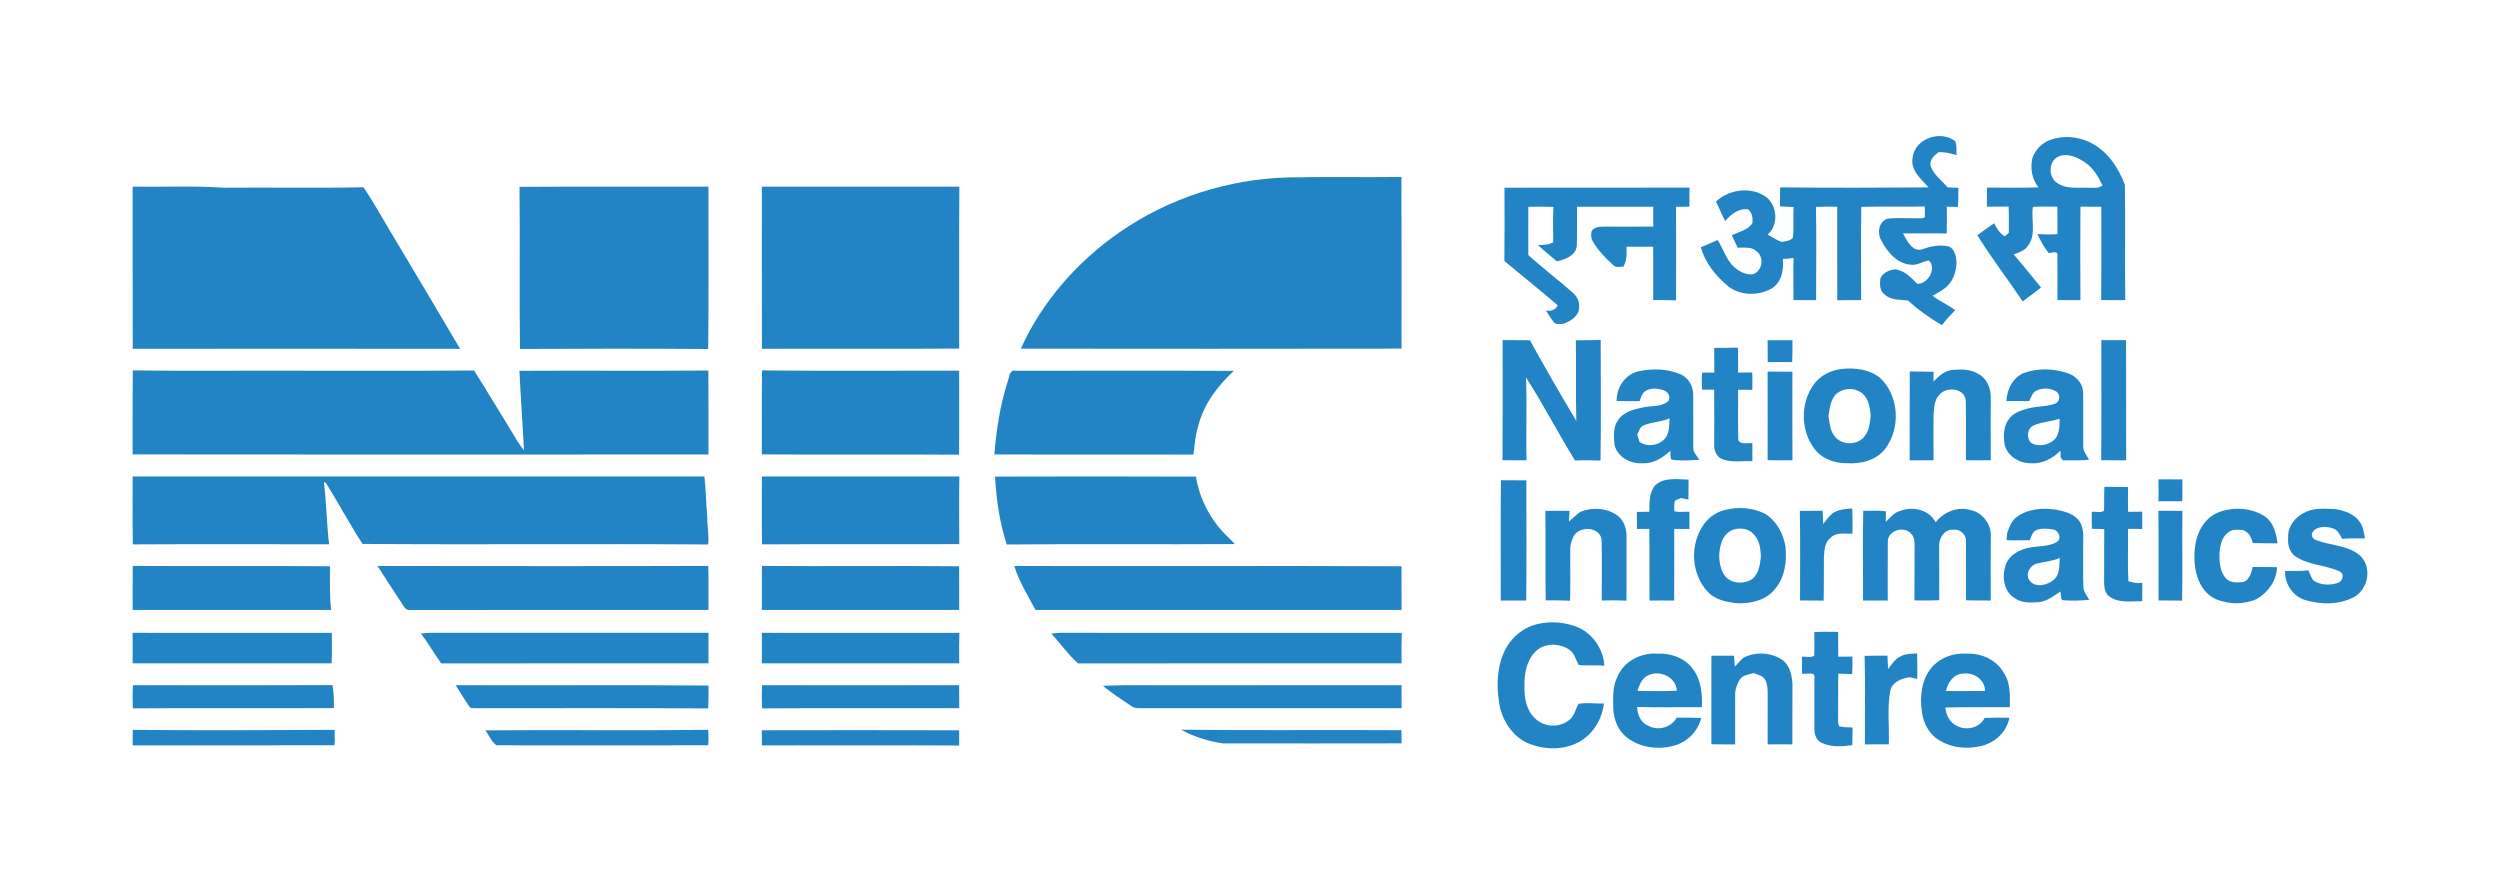 <svg width="294" height="104" viewBox="0 0 294 104" fill="none" xmlns="http://www.w3.org/2000/svg">
<rect width="294" height="104" fill="white"/>
<path d="M224.924 18.526C225.187 16.265 228.257 15.249 229.947 16.622C230.145 17.135 230.048 17.703 230.095 18.238C229.402 18.03 228.696 17.871 227.97 17.891C227.458 18.283 226.891 18.792 227.041 19.514C227.391 20.568 228.355 21.227 229.05 22.041C229.465 22.059 229.884 22.07 230.306 22.084C230.295 22.835 230.315 23.586 230.248 24.335C229.81 24.317 229.378 24.311 228.947 24.311C228.954 25.36 228.965 26.412 228.934 27.461C227.218 27.416 225.501 27.445 223.785 27.452C224.279 28.3 224.898 29.73 226.131 29.291C227.106 28.943 228.167 28.737 229.194 28.988C229.931 29.313 230.035 30.206 230.091 30.914C230.028 31.827 229.795 32.784 229.156 33.47C228.647 34.062 227.936 34.403 227.27 34.778C228.082 35.453 229.097 35.816 229.918 36.479C229.371 37.042 228.846 37.625 228.366 38.244C226.963 37.399 225.588 36.47 224.395 35.34C223.451 35.217 222.33 35.34 221.599 34.594C221.025 34.168 221.063 33.392 221.131 32.757C221.427 32.06 222.142 31.762 222.85 31.674C223.978 31.789 224.72 32.652 225.478 33.374C226.671 33.448 227.817 31.576 226.842 30.636C226.142 30.708 225.539 31.206 224.817 31.138C223.131 31.062 221.909 29.62 221.211 28.214C220.736 27.358 220.947 26.116 221.924 25.721C223.025 25.578 224.146 25.685 225.256 25.667C225.617 25.631 226.041 25.773 226.364 25.544C226.386 25.122 226.364 24.701 226.348 24.281C223.864 24.349 221.375 24.257 218.891 24.324C218.823 27.977 218.87 31.636 218.868 35.291C217.931 35.295 216.996 35.291 216.061 35.302C216.056 31.638 216.061 27.974 216.059 24.311C215.224 24.297 214.39 24.297 213.558 24.333C213.628 27.986 213.576 31.643 213.574 35.298C212.686 35.298 211.796 35.298 210.91 35.289C210.904 33.636 210.881 31.984 210.919 30.333C210.502 30.407 210.078 30.448 209.659 30.445C209.789 31.724 209.534 33.208 208.343 33.928C206.746 34.836 204.522 34.793 203.103 33.553C201.717 32.372 200.495 30.854 200.02 29.078C200.67 28.782 201.347 28.544 201.984 28.217C202.663 29.255 202.995 30.524 203.917 31.396C204.531 31.912 205.327 32.372 206.159 32.246C207.226 31.896 207.509 30.309 206.639 29.605C206.038 28.986 205.132 29.131 204.358 29.131C204.109 28.654 203.89 28.161 203.665 27.674C204.506 27.235 205.545 27.089 206.094 26.226C206.132 25.625 206.067 25.001 205.556 24.609C204.441 24.479 203.556 25.207 202.881 25.997C202.47 25.255 202.19 24.452 201.798 23.703C203.296 22.293 205.789 21.918 207.545 23.064C209.009 24.026 209.235 26.432 207.879 27.575C208.419 27.876 208.926 28.275 209.534 28.439C209.984 28.371 210.527 28.333 210.847 27.965C210.98 26.766 210.839 25.551 210.935 24.346C210.395 24.324 209.859 24.308 209.323 24.264C209.329 23.521 209.329 22.777 209.35 22.035C215.166 22.095 220.987 22.084 226.801 22.039C225.927 21.046 224.622 20.021 224.924 18.526Z" fill="#2384C5"/>
<path d="M240.73 16.611C242.463 15.819 244.553 16.012 246.186 16.96C247.986 17.981 249.17 19.835 249.885 21.725C249.957 26.243 249.867 30.768 249.93 35.289C248.986 35.302 248.044 35.302 247.103 35.284C247.139 31.627 247.114 27.968 247.114 24.311C246.295 24.302 245.477 24.306 244.663 24.306C244.634 27.968 244.638 31.629 244.661 35.291C243.757 35.3 242.856 35.3 241.957 35.284C241.952 33.538 241.975 31.788 241.948 30.04C242.019 29.423 241.264 29.755 240.932 29.762C240.385 29.08 239.968 28.308 239.595 27.524C240.383 27.571 241.172 27.587 241.961 27.539C241.963 26.461 241.961 25.385 241.948 24.308C240.986 24.322 240.022 24.25 239.066 24.331C238.835 25.849 239.504 27.604 238.477 28.921C238.1 29.483 237.416 29.694 236.815 29.916C237.9 31.203 238.974 32.502 240.028 33.816C239.309 34.363 238.582 34.899 237.867 35.45C236.124 32.833 234.187 30.347 232.539 27.665C233.18 27.174 233.851 26.719 234.515 26.252C234.795 26.862 235.171 27.439 235.761 27.795C235.918 27.656 236.077 27.517 236.241 27.378C236.232 26.346 236.257 25.317 236.214 24.286C235.36 24.308 234.51 24.311 233.66 24.308C233.662 23.557 233.665 22.808 233.665 22.059C235.687 22.061 237.712 22.104 239.735 22.037C238.961 21.088 238.752 19.824 238.995 18.644C239.266 17.768 239.923 17.037 240.73 16.611ZM241.948 18.469C240.876 19.088 240.905 20.804 241.887 21.492C242.916 22.245 244.242 22.048 245.437 22.075C246.047 22.055 246.726 22.221 247.251 21.813C246.766 20.77 246.159 19.723 245.172 19.081C244.253 18.463 243.026 17.904 241.948 18.469Z" fill="#2384C5"/>
<path d="M131.708 27.284C137.491 23.28 144.462 21.051 151.487 20.865C155.925 20.768 160.369 20.871 164.808 20.809C164.838 27.538 164.815 34.269 164.82 40.998C149.895 41.032 134.97 41.011 120.046 41.002C122.551 35.466 126.714 30.722 131.708 27.284Z" fill="#2384C5"/>
<path d="M15.598 21.952C19.188 22.001 22.787 21.835 26.37 22.075C31.828 22.028 37.29 22.134 42.748 22.021C44.221 24.221 45.47 26.56 46.86 28.811C49.273 32.883 51.715 36.937 54.107 41.023C41.275 41.007 28.442 41.007 15.61 41.02C15.585 34.663 15.607 28.309 15.598 21.952Z" fill="#2384C5"/>
<path d="M61.093 21.974C68.499 21.923 75.907 21.966 83.316 21.952C83.296 28.316 83.356 34.681 83.285 41.043C75.907 40.989 68.528 40.996 61.151 41.038C61.059 34.684 61.169 28.329 61.093 21.974Z" fill="#2384C5"/>
<path d="M89.594 21.952C97.336 21.952 105.079 21.95 112.821 21.954C112.772 28.3 112.817 34.648 112.799 40.993C105.068 41.042 97.336 40.986 89.605 41.02C89.58 34.663 89.603 28.309 89.594 21.952Z" fill="#2384C5"/>
<path d="M176.926 22.075C184.18 22.057 191.434 22.079 198.688 22.064C198.679 22.81 198.67 23.557 198.676 24.303C198.149 24.303 197.625 24.306 197.102 24.324C197.118 27.988 197.118 31.649 197.102 35.313C196.208 35.286 195.313 35.295 194.42 35.288C194.418 33.194 194.434 31.102 194.409 29.008C193.364 29.026 192.319 29.021 191.277 29.008C191.306 29.806 191.326 30.64 190.911 31.355C190.526 31.344 190.064 31.524 189.757 31.207C188.844 30.398 187.978 29.506 187.351 28.454C187.102 28.082 187.073 27.611 187.173 27.183C187.481 26.656 188.16 26.662 188.694 26.649C190.604 26.658 192.515 26.667 194.425 26.642C194.427 25.864 194.423 25.086 194.416 24.308C191.427 24.301 188.44 24.299 185.454 24.312C185.433 25.853 185.49 27.396 185.431 28.934C185.285 30.08 184.063 30.51 183.093 30.737C182.346 30.095 181.568 29.49 180.857 28.808C181.469 28.811 182.106 28.808 182.662 28.506C182.651 27.113 182.606 25.721 182.68 24.33C181.698 24.29 180.713 24.303 179.731 24.321C179.734 26.209 179.738 28.097 179.727 29.985C181.418 31.537 183.261 32.914 184.978 34.436C185.442 34.844 185.754 35.443 185.703 36.073C185.754 37.134 184.7 37.793 183.817 38.087C183.44 38.076 182.915 38.215 182.684 37.831C182.357 37.414 182.083 36.959 181.801 36.511C182.373 36.638 182.936 36.459 183.189 35.905C181.131 34.131 178.998 32.443 176.915 30.696C176.951 27.822 176.928 24.947 176.926 22.075Z" fill="#2384C5"/>
<path d="M176.707 39.998C177.778 40.016 178.848 39.991 179.92 40.014C181.678 43.211 183.503 46.373 185.377 49.503C185.288 46.341 185.377 43.177 185.317 40.016C186.29 40.014 187.265 40.011 188.241 39.984C188.252 44.709 188.288 49.436 188.223 54.16C187.221 54.122 186.218 54.111 185.218 54.153C183.236 50.933 181.498 47.561 179.453 44.382C179.604 47.626 179.435 50.877 179.523 54.124C178.581 54.14 177.637 54.133 176.695 54.12C176.731 49.413 176.707 44.704 176.707 39.998Z" fill="#2384C5"/>
<path d="M207.869 40.013C208.845 40.002 209.82 40.002 210.795 40.004C210.793 40.863 210.798 41.724 210.762 42.583C209.802 42.578 208.845 42.581 207.887 42.578C207.871 41.724 207.869 40.87 207.869 40.013Z" fill="#2384C5"/>
<path d="M247.114 39.997C248.083 40.008 249.051 40.006 250.022 39.999C250.042 44.71 250.016 49.421 250.038 54.132C249.058 54.132 248.078 54.137 247.101 54.117C247.148 49.41 247.112 44.704 247.114 39.997Z" fill="#2384C5"/>
<path d="M201.591 40.91C202.522 40.912 203.452 40.908 204.385 40.881C204.405 41.858 204.398 42.834 204.398 43.812C204.952 43.816 205.508 43.805 206.067 43.798C206.087 44.482 206.089 45.166 206.071 45.85C205.511 45.839 204.952 45.827 204.394 45.841C204.425 47.821 204.351 49.803 204.43 51.781C204.744 52.33 205.551 52.059 206.078 52.119C206.069 52.825 206.082 53.532 206.082 54.238C204.867 54.166 203.58 54.46 202.434 53.944C201.871 53.687 201.609 53.018 201.587 52.435C201.596 50.233 201.611 48.032 201.584 45.83C201.107 45.827 200.634 45.827 200.161 45.825C200.111 45.155 200.116 44.484 200.167 43.816C200.643 43.816 201.123 43.818 201.602 43.812C201.605 42.845 201.6 41.876 201.591 40.91Z" fill="#2384C5"/>
<path d="M216.612 43.383C218.173 43.229 219.891 43.428 221.13 44.473C223.335 46.572 223.532 50.346 221.72 52.747C220.678 54.126 218.839 54.597 217.184 54.469C215.722 54.498 214.184 53.922 213.321 52.702C211.767 50.597 211.733 47.5 213.209 45.341C213.966 44.197 215.271 43.538 216.612 43.383ZM216.076 46.209C215.276 46.879 215.173 47.984 215.031 48.947C215.179 49.722 215.195 50.572 215.697 51.229C216.455 52.326 218.198 52.424 219.124 51.485C219.79 50.792 219.933 49.785 219.985 48.864C219.911 47.776 219.651 46.404 218.498 45.964C217.72 45.558 216.778 45.738 216.076 46.209Z" fill="#2384C5"/>
<path d="M192.687 43.668C194.297 43.311 196.05 43.361 197.591 43.997C198.535 44.383 199.129 45.397 199.122 46.403C199.145 48.493 199.113 50.585 199.127 52.677C199.12 53.227 199.595 53.61 199.817 54.076C198.73 54.123 197.618 54.231 196.543 54.041C196.4 53.715 196.458 53.357 196.434 53.014C195.541 53.823 194.438 54.554 193.178 54.478C191.736 54.583 190.153 53.729 189.85 52.235C189.799 51.314 189.682 50.289 190.238 49.486C190.873 48.419 192.167 48.114 193.299 47.897C194.223 47.713 195.272 47.838 196.082 47.273C196.6 46.831 196.2 46.04 195.629 45.885C194.938 45.663 194.122 45.587 193.49 45.997C193.077 46.253 192.989 46.764 192.812 47.177C191.913 47.168 191.016 47.19 190.119 47.157C190.086 45.58 191.108 44.026 192.687 43.668ZM193.252 50.045C192.826 50.233 192.725 50.733 192.541 51.114C192.633 51.399 192.72 51.686 192.808 51.975C193.64 52.565 194.884 52.437 195.626 51.747C196.357 51.132 196.286 50.058 196.344 49.193C195.362 49.648 194.232 49.594 193.252 50.045Z" fill="#2384C5"/>
<path d="M227.382 44.861C227.981 44.264 228.624 43.639 229.501 43.509C230.548 43.428 231.685 43.372 232.613 43.955C233.602 44.439 234.093 45.558 234.113 46.617C234.113 49.119 234.086 51.621 234.118 54.124C233.142 54.137 232.167 54.133 231.194 54.121C231.18 51.801 231.228 49.48 231.174 47.161C231.122 45.668 228.99 45.415 228.129 46.359C227.443 47 227.46 47.991 227.386 48.854C227.371 50.612 227.375 52.368 227.389 54.126C226.451 54.13 225.516 54.126 224.581 54.137C224.584 50.65 224.568 47.166 224.59 43.681C225.523 43.704 226.456 43.697 227.389 43.72C227.382 44.099 227.375 44.48 227.382 44.861Z" fill="#2384C5"/>
<path d="M238.12 43.82C239.68 43.291 241.443 43.338 243.01 43.834C244.048 44.114 244.954 45.027 244.972 46.143C245.008 48.249 244.966 50.354 244.986 52.46C244.963 53.074 245.414 53.547 245.665 54.07C244.64 54.184 243.609 54.112 242.584 54.139C242.517 54.052 242.387 53.877 242.32 53.789C242.32 53.59 242.32 53.191 242.32 52.991C241.378 53.946 240.071 54.624 238.701 54.471C237.308 54.46 235.835 53.44 235.7 51.984C235.624 51.117 235.635 50.177 236.151 49.433C236.627 48.592 237.613 48.276 238.49 48.038C239.559 47.742 240.721 47.859 241.757 47.433C242.302 47.146 242.284 46.358 241.802 46.024C241.03 45.578 240.006 45.585 239.25 46.058C238.958 46.372 238.826 46.796 238.636 47.17C237.741 47.163 236.846 47.177 235.956 47.168C236.012 45.767 236.739 44.318 238.12 43.82ZM239.189 50.011C238.407 50.332 238.257 51.511 238.853 52.07C239.746 52.628 240.97 52.323 241.696 51.619C242.201 50.937 242.216 50.051 242.203 49.24C241.219 49.581 240.147 49.599 239.189 50.011Z" fill="#2384C5"/>
<path d="M15.619 43.559C22.187 43.642 28.757 43.57 35.324 43.594C42.13 43.577 48.937 43.628 55.745 43.568C57.249 45.929 58.68 48.337 60.146 50.72C60.615 51.474 61.023 52.27 61.617 52.936C61.465 49.824 61.225 46.718 61.088 43.606C68.492 43.563 75.898 43.633 83.302 43.572C83.334 46.861 83.307 50.153 83.316 53.443C60.743 53.458 38.17 53.467 15.597 53.438C15.617 50.144 15.572 46.852 15.619 43.559Z" fill="#2384C5"/>
<path d="M89.614 43.56C97.341 43.637 105.07 43.578 112.797 43.587C112.795 46.884 112.824 50.18 112.784 53.474C105.052 53.415 97.321 53.489 89.592 53.438C89.612 50.144 89.569 46.852 89.614 43.56Z" fill="#2384C5"/>
<path d="M118.517 44.821C118.707 44.366 118.676 43.474 119.389 43.601C127.959 43.601 136.529 43.565 145.097 43.617C143.168 45.404 141.507 47.59 140.892 50.191C140.531 51.247 140.511 52.366 140.343 53.458C132.542 53.443 124.741 53.465 116.94 53.447C117.169 50.528 117.62 47.617 118.517 44.821Z" fill="#2384C5"/>
<path d="M207.869 43.697C208.84 43.702 209.813 43.7 210.789 43.713C210.784 47.184 210.777 50.655 210.795 54.126C209.82 54.137 208.847 54.133 207.874 54.119C207.874 50.646 207.885 47.173 207.869 43.697Z" fill="#2384C5"/>
<path d="M15.599 56.034C38.013 56.034 60.426 56.034 82.842 56.034C83.02 57.669 83.042 59.317 83.181 60.956C83.165 61.985 83.416 63.001 83.277 64.03C69.73 63.936 56.175 64.066 42.629 63.965C41.123 61.633 39.8 59.173 38.347 56.808C38.282 56.772 38.149 56.698 38.084 56.662C38.398 59.099 38.41 61.568 38.703 64.01C31.01 63.999 23.317 63.976 15.623 64.021C15.567 61.36 15.617 58.696 15.599 56.034Z" fill="#2384C5"/>
<path d="M89.594 56.034C97.336 56.036 105.079 56.032 112.821 56.036C112.779 58.687 112.799 61.339 112.815 63.99C105.081 64.023 97.345 63.97 89.612 64.017C89.571 61.355 89.607 58.696 89.594 56.034Z" fill="#2384C5"/>
<path d="M117.021 56.047C124.896 56.029 132.769 56.018 140.642 56.052C140.973 58.166 141.891 60.173 143.211 61.853C143.801 62.633 144.57 63.252 145.218 63.983C136.276 64.041 127.331 63.943 118.392 64.034C117.56 61.451 117.158 58.752 117.021 56.047Z" fill="#2384C5"/>
<path d="M194.661 57.059C195.73 56.097 197.264 56.368 198.578 56.404C198.567 57.189 198.569 57.976 198.556 58.761C198.266 58.698 197.982 58.631 197.699 58.561C197.434 58.734 196.883 58.734 196.914 59.16C196.874 59.485 196.872 59.81 196.903 60.135C197.484 60.256 198.087 60.167 198.681 60.182C198.679 60.855 198.672 61.528 198.683 62.203C198.085 62.2 197.486 62.198 196.892 62.2C196.885 65.008 196.885 67.815 196.885 70.622C195.916 70.622 194.948 70.611 193.981 70.625C193.959 67.815 193.993 65.005 193.959 62.196C193.475 62.198 192.992 62.2 192.513 62.205C192.504 61.537 192.499 60.871 192.49 60.203C192.979 60.189 193.47 60.185 193.963 60.18C193.97 59.122 193.919 57.906 194.661 57.059Z" fill="#2384C5"/>
<path d="M176.511 56.48C177.505 56.485 178.5 56.48 179.498 56.485C179.505 61.198 179.541 65.912 179.484 70.625C178.487 70.623 177.489 70.611 176.491 70.627C176.493 65.912 176.453 61.194 176.511 56.48Z" fill="#2384C5"/>
<path d="M253.832 56.368C254.772 56.366 255.713 56.375 256.657 56.377C256.653 57.234 256.655 58.091 256.637 58.947C255.702 58.952 254.767 58.949 253.834 58.949C253.854 58.088 253.848 57.23 253.832 56.368Z" fill="#2384C5"/>
<path d="M247.482 57.252C248.403 57.261 249.327 57.268 250.253 57.27C250.249 58.243 250.242 59.218 250.264 60.192C250.816 60.189 251.37 60.176 251.926 60.171C251.935 60.849 251.935 61.526 251.93 62.203C251.37 62.21 250.812 62.198 250.258 62.194C250.28 64.243 250.188 66.297 250.3 68.347C250.825 68.528 251.377 68.623 251.937 68.544C251.933 69.262 251.935 69.981 251.926 70.701C250.605 70.69 249.083 70.968 247.968 70.085C247.266 69.414 247.486 68.34 247.448 67.47C247.459 65.723 247.439 63.974 247.459 62.228C246.973 62.196 246.486 62.192 246.004 62.185C245.988 61.521 245.984 60.855 245.993 60.192C246.457 60.124 247.02 60.362 247.432 60.068C247.484 59.129 247.417 58.189 247.482 57.252Z" fill="#2384C5"/>
<path d="M185.884 60.18C187.263 59.622 188.958 59.727 190.185 60.606C191.005 61.189 191.301 62.243 191.283 63.208C191.272 65.685 191.294 68.165 191.272 70.643C190.303 70.589 189.335 70.591 188.366 70.621C188.359 68.235 188.404 65.847 188.35 63.463C188.128 61.885 185.646 61.811 185.025 63.133C184.814 63.578 184.66 64.057 184.666 64.553C184.644 66.584 184.707 68.614 184.635 70.643C183.68 70.6 182.727 70.598 181.774 70.596C181.715 67.093 181.785 63.591 181.733 60.089C182.682 60.062 183.633 60.064 184.581 60.084C184.561 60.501 184.527 60.918 184.498 61.335C184.969 60.965 185.368 60.497 185.884 60.18Z" fill="#2384C5"/>
<path d="M202.925 59.954C204.484 59.579 206.192 59.691 207.618 60.452C208.937 61.295 209.744 62.777 209.973 64.302C210.134 65.986 209.93 67.829 208.809 69.174C207.818 70.558 206.004 70.972 204.394 70.954C203.098 70.82 201.679 70.562 200.773 69.535C199.01 67.591 198.739 64.49 200.024 62.223C200.605 61.091 201.676 60.227 202.925 59.954ZM204.067 62.225C203.34 62.371 202.777 62.941 202.513 63.613C202.042 64.833 202.053 66.266 202.661 67.434C203.304 68.663 205.069 68.804 206.123 68.051C206.834 67.396 206.995 66.382 207.076 65.465C207.051 64.512 206.912 63.445 206.168 62.766C205.643 62.194 204.793 62.068 204.067 62.225Z" fill="#2384C5"/>
<path d="M215.485 60.389C216.157 59.896 217.02 59.851 217.821 59.795C217.87 60.784 217.85 61.773 217.852 62.761C216.969 62.795 215.908 62.544 215.236 63.279C214.529 63.858 214.538 64.836 214.489 65.667C214.469 67.32 214.502 68.975 214.46 70.63C213.534 70.63 212.61 70.614 211.686 70.614C211.679 67.105 211.733 63.591 211.659 60.082C212.552 60.066 213.446 60.071 214.343 60.066C214.368 60.589 214.377 61.113 214.406 61.638C214.738 61.201 215.054 60.739 215.485 60.389Z" fill="#2384C5"/>
<path d="M223.438 60.095C224.922 59.494 226.862 59.929 227.633 61.422C228.586 60.2 230.223 59.521 231.743 59.989C233.059 60.241 234.039 61.474 234.122 62.786C234.1 65.396 234.1 68.008 234.111 70.62C233.14 70.627 232.169 70.611 231.201 70.598C231.192 68.281 231.196 65.965 231.198 63.649C231.248 62.884 230.503 62.18 229.739 62.301C228.732 62.187 228.043 63.2 228.046 64.111C228.059 66.27 228.057 68.429 228.055 70.589C227.081 70.629 226.108 70.622 225.137 70.602C225.16 68.51 225.128 66.416 225.155 64.324C225.14 63.804 225.184 63.187 224.776 62.795C223.985 61.79 222 62.353 222.007 63.682C221.987 65.994 222.003 68.308 221.998 70.622C221.03 70.622 220.061 70.613 219.094 70.62C219.115 67.102 219.025 63.579 219.119 60.063C220.007 60.108 220.911 59.985 221.792 60.14C221.801 60.552 221.763 60.965 221.763 61.377C222.285 60.909 222.716 60.272 223.438 60.095Z" fill="#2384C5"/>
<path d="M237.048 60.891C238.382 59.819 240.223 59.694 241.856 59.947C242.851 60.16 244.004 60.434 244.578 61.362C245.152 62.243 244.952 63.333 244.981 64.324C244.999 65.905 244.934 67.488 245.015 69.067C245.029 69.634 245.446 70.062 245.697 70.54C244.638 70.647 243.567 70.661 242.508 70.576C242.304 70.284 242.385 69.887 242.313 69.56C241.535 70.053 240.784 70.683 239.84 70.807C238.86 70.874 237.782 70.954 236.941 70.347C235.607 69.573 235.407 67.757 235.873 66.416C236.293 65.248 237.506 64.602 238.672 64.407C239.741 64.165 240.943 64.326 241.91 63.721C242.502 63.311 242.071 62.346 241.436 62.264C240.779 62.149 240.066 62.104 239.434 62.346C239.001 62.593 238.876 63.098 238.699 63.524C237.788 63.548 236.878 63.564 235.97 63.515C235.992 63.225 236.021 62.938 236.053 62.651C236.297 62.026 236.501 61.331 237.048 60.891ZM239.544 66.273C238.696 66.497 238.113 67.56 238.712 68.315C239.427 69.174 240.714 68.813 241.481 68.219C242.262 67.602 242.161 66.504 242.228 65.616C241.371 65.986 240.439 66.062 239.544 66.273Z" fill="#2384C5"/>
<path d="M260.859 60.266C262.601 59.588 264.711 59.689 266.306 60.703C267.366 61.407 267.689 62.712 267.837 63.898C266.866 63.882 265.893 63.894 264.924 63.867C264.772 63.234 264.458 62.539 263.778 62.342C263.207 62.283 262.554 62.198 262.072 62.582C261.238 63.174 261.045 64.272 261.012 65.228C261 66.178 261.088 67.232 261.738 67.983C262.254 68.587 263.142 68.524 263.857 68.436C264.561 68.149 264.761 67.347 264.915 66.681C265.866 66.685 266.819 66.678 267.772 66.696C267.736 68.246 266.75 69.652 265.438 70.416C263.926 71.127 262.126 71.087 260.592 70.466C258.361 69.439 257.877 66.654 258.119 64.45C258.283 62.734 259.184 60.936 260.859 60.266Z" fill="#2384C5"/>
<path d="M271.151 60.214C272.223 59.694 273.456 59.838 274.611 59.869C275.698 60.033 276.885 60.439 277.521 61.398C277.916 61.959 277.988 62.658 278.118 63.313C277.228 63.327 276.335 63.282 275.449 63.371C275.158 62.894 274.923 62.288 274.324 62.132C273.514 61.851 272.25 61.844 271.866 62.775C271.862 63.066 271.99 63.367 272.286 63.477C274.012 64.183 276.12 64.069 277.58 65.372C278.97 66.715 278.517 69.266 276.86 70.197C275.102 71.139 272.952 71.123 271.075 70.56C269.64 70.118 268.646 68.636 268.734 67.145C269.642 67.118 270.557 67.186 271.463 67.069C271.647 67.457 271.774 67.878 272.03 68.233C272.855 68.847 274.012 68.856 274.958 68.54C275.539 68.325 275.732 67.468 275.106 67.177C273.436 66.421 271.449 66.477 269.911 65.405C269.214 64.91 269.019 64.01 269.088 63.203C269.01 61.883 269.983 60.714 271.151 60.214Z" fill="#2384C5"/>
<path d="M253.825 60.071C254.767 60.071 255.711 60.064 256.655 60.082C256.603 63.598 256.691 67.114 256.615 70.629C255.691 70.629 254.767 70.614 253.845 70.614C253.834 67.1 253.877 63.584 253.825 60.071Z" fill="#2384C5"/>
<path d="M15.61 66.553C23.339 66.604 31.071 66.528 38.802 66.595C38.82 68.308 38.739 70.024 38.941 71.73C31.16 71.73 23.38 71.73 15.599 71.73C15.603 70.004 15.59 68.277 15.61 66.553Z" fill="#2384C5"/>
<path d="M44.398 66.56C57.363 66.564 70.328 66.598 83.293 66.551C83.34 68.277 83.304 70.004 83.315 71.73C71.651 71.733 59.987 71.726 48.322 71.733C47.589 71.878 47.376 71.046 47.017 70.596C46.145 69.251 45.253 67.916 44.398 66.56Z" fill="#2384C5"/>
<path d="M89.605 66.553C97.334 66.613 105.066 66.521 112.795 66.593C112.815 68.304 112.786 70.015 112.804 71.726C105.068 71.737 97.332 71.728 89.594 71.73C89.599 70.004 89.585 68.277 89.605 66.553Z" fill="#2384C5"/>
<path d="M119.279 66.561C134.46 66.6 149.637 66.526 164.815 66.593C164.836 68.304 164.806 70.015 164.824 71.725C150.474 71.734 136.121 71.732 121.77 71.725C120.883 70.035 119.842 68.402 119.279 66.561Z" fill="#2384C5"/>
<path d="M180.211 73.564C181.818 73.015 183.608 73.078 185.206 73.631C187.157 74.302 188.568 76.241 188.671 78.293C187.662 78.159 186.628 78.329 185.632 78.192C185.314 77.551 185.144 76.782 184.505 76.365C183.3 75.587 181.457 75.591 180.475 76.735C179.482 77.782 179.249 79.318 179.276 80.708C179.246 82.026 179.48 83.491 180.482 84.439C181.484 85.504 183.291 85.632 184.448 84.742C185.132 84.298 185.267 83.432 185.635 82.764C186.61 82.603 187.628 82.766 188.619 82.733C188.408 84.601 187.314 86.39 185.639 87.282C183.834 88.244 181.599 88.186 179.735 87.421C178.056 86.713 176.912 85.101 176.441 83.381C175.984 81.282 175.95 79.011 176.746 76.988C177.354 75.427 178.621 74.125 180.211 73.564Z" fill="#2384C5"/>
<path d="M213.359 74.326C214.294 74.281 215.231 74.308 216.171 74.313C216.166 75.281 216.164 76.252 216.173 77.223C216.727 77.232 217.283 77.219 217.839 77.208C217.859 77.896 217.859 78.589 217.814 79.277C217.269 79.253 216.729 79.232 216.189 79.217C216.148 80.905 216.184 82.598 216.157 84.289C216.168 84.663 216.117 85.067 216.292 85.417C216.803 85.551 217.337 85.513 217.861 85.553C217.852 86.246 217.852 86.939 217.834 87.632C216.612 87.787 215.278 87.906 214.146 87.318C213.543 87.002 213.368 86.284 213.37 85.657C213.361 83.697 213.375 81.735 213.37 79.775C213.547 78.887 212.41 79.331 211.924 79.23C211.908 78.564 211.904 77.9 211.906 77.237C212.374 77.172 212.928 77.389 213.35 77.114C213.401 76.185 213.357 75.255 213.359 74.326Z" fill="#2384C5"/>
<path d="M15.599 74.421C23.406 74.423 31.216 74.419 39.024 74.423C39.028 75.618 39.06 76.816 38.997 78.011C31.198 78.004 23.399 78.011 15.599 78.008C15.599 76.811 15.599 75.616 15.599 74.421Z" fill="#2384C5"/>
<path d="M49.504 74.518C50.374 74.365 51.262 74.428 52.141 74.421C62.534 74.421 72.924 74.421 83.315 74.421C83.315 75.616 83.315 76.814 83.315 78.009C72.839 78.018 62.366 77.993 51.89 78.02C51.053 76.881 50.383 75.628 49.504 74.518Z" fill="#2384C5"/>
<path d="M89.594 74.421C97.336 74.421 105.079 74.419 112.821 74.424C112.781 75.617 112.797 76.809 112.804 78.005C105.068 78.016 97.332 78.007 89.594 78.009C89.594 76.812 89.594 75.617 89.594 74.421Z" fill="#2384C5"/>
<path d="M123.647 74.517C124.401 74.385 125.168 74.414 125.93 74.421C138.902 74.423 151.871 74.418 164.843 74.423C164.802 75.616 164.818 76.808 164.825 78.004C152.14 78.022 139.456 77.993 126.773 78.017C125.607 76.966 124.704 75.669 123.647 74.517Z" fill="#2384C5"/>
<path d="M190.227 79.549C190.992 77.733 193.052 76.706 194.969 76.874C196.505 76.794 198.127 77.377 199.059 78.644C200.044 79.919 200.219 81.606 200.138 83.166C197.597 83.146 195.057 83.207 192.519 83.144C192.577 84.045 192.965 85.05 193.889 85.37C195.026 85.978 196.561 85.547 197.167 84.395C198.131 84.404 199.095 84.388 200.059 84.431C199.683 86.025 198.367 87.323 196.783 87.709C194.922 88.205 192.788 87.909 191.267 86.68C190.274 85.895 189.794 84.617 189.718 83.381C189.705 82.094 189.61 80.731 190.227 79.549ZM193.768 79.451C193.068 79.785 192.788 80.561 192.568 81.249C194.108 81.274 195.653 81.301 197.196 81.224C197.104 79.588 195.133 78.722 193.768 79.451Z" fill="#2384C5"/>
<path d="M205.071 77.334C206.457 76.616 208.244 76.715 209.547 77.571C210.491 78.197 210.733 79.415 210.793 80.468C210.787 82.825 210.789 85.184 210.782 87.54C209.813 87.527 208.845 87.529 207.876 87.54C207.874 85.561 207.874 83.581 207.878 81.601C207.881 81.042 207.849 80.459 207.594 79.953C207.324 79.453 206.721 79.341 206.239 79.154C205.64 79.318 204.905 79.388 204.557 79.977C204.237 80.527 204.037 81.161 204.055 81.802C204.06 83.713 204.064 85.626 204.055 87.538C203.12 87.529 202.187 87.554 201.257 87.52C201.264 84.049 201.257 80.581 201.259 77.112C202.149 77.112 203.039 77.112 203.932 77.112C203.95 77.54 203.972 77.968 204.017 78.397C204.378 78.053 204.652 77.612 205.071 77.334Z" fill="#2384C5"/>
<path d="M223.519 77.188C224.106 76.854 224.795 76.885 225.449 76.845C225.492 77.845 225.476 78.845 225.472 79.845C225.174 79.782 224.88 79.715 224.588 79.643C223.656 79.775 222.595 80.159 222.306 81.161C221.916 83.262 222.198 85.412 222.122 87.536C221.182 87.531 220.245 87.529 219.31 87.545C219.297 84.072 219.368 80.596 219.276 77.125C220.171 77.107 221.068 77.112 221.965 77.107C221.99 77.634 222.005 78.163 222.05 78.69C222.451 78.116 222.857 77.486 223.519 77.188Z" fill="#2384C5"/>
<path d="M227.122 78.551C228.127 77.329 229.759 76.749 231.315 76.874C232.999 76.796 234.766 77.587 235.618 79.085C236.452 80.276 236.374 81.783 236.354 83.166C233.824 83.177 231.295 83.135 228.768 83.204C228.86 84.11 229.315 85.043 230.203 85.397C231.304 85.958 232.824 85.57 233.389 84.431C234.358 84.395 235.329 84.388 236.3 84.408C236.006 86.065 234.598 87.361 232.988 87.731C231.403 88.103 229.647 87.987 228.221 87.146C226.943 86.491 226.187 85.11 226.017 83.722C225.759 81.953 225.945 79.975 227.122 78.551ZM228.846 81.265C230.38 81.267 231.914 81.271 233.448 81.256C233.439 79.935 232.116 79.043 230.878 79.215C229.75 79.233 229.064 80.264 228.846 81.265Z" fill="#2384C5"/>
<path d="M15.621 80.578C23.444 80.583 31.267 80.605 39.089 80.569C39.284 81.457 39.264 82.368 39.27 83.271C31.386 83.314 23.503 83.249 15.621 83.303C15.587 82.394 15.587 81.486 15.621 80.578Z" fill="#2384C5"/>
<path d="M53.588 80.576C63.499 80.619 73.412 80.536 83.323 80.619C83.314 81.516 83.334 82.415 83.28 83.312C74.17 83.245 65.057 83.303 55.944 83.283C55.693 83.251 55.348 83.354 55.196 83.085C54.622 82.274 54.115 81.417 53.588 80.576Z" fill="#2384C5"/>
<path d="M89.614 80.58C97.341 80.587 105.068 80.594 112.792 80.578C112.813 81.48 112.799 82.383 112.808 83.285C105.079 83.298 97.35 83.253 89.623 83.307C89.578 82.399 89.583 81.489 89.614 80.58Z" fill="#2384C5"/>
<path d="M129.713 80.648C133.155 80.504 136.606 80.625 140.05 80.585C148.306 80.583 156.562 80.592 164.818 80.58C164.831 81.482 164.82 82.383 164.829 83.287C154.542 83.28 144.256 83.287 133.969 83.282C133.628 83.296 133.283 83.235 133.014 83.013C131.904 82.237 130.735 81.545 129.713 80.648Z" fill="#2384C5"/>
<path d="M138.908 85.814C147.539 85.922 156.176 85.81 164.811 85.873C164.811 86.386 164.824 86.902 164.829 87.418C157.833 87.433 150.837 87.431 143.841 87.42C142.13 87.18 140.415 86.662 138.908 85.814Z" fill="#2384C5"/>
<path d="M15.612 85.834C23.523 85.901 31.433 85.875 39.342 85.832C39.364 86.433 39.403 87.041 39.322 87.641C31.42 87.671 23.514 87.637 15.61 87.659C15.598 87.05 15.598 86.442 15.612 85.834Z" fill="#2384C5"/>
<path d="M57.074 85.89C65.81 85.814 74.553 85.933 83.291 85.832C83.313 86.435 83.352 87.043 83.271 87.644C74.977 87.659 66.678 87.655 58.382 87.646C57.789 87.24 57.514 86.46 57.074 85.89Z" fill="#2384C5"/>
<path d="M89.592 85.877C97.328 85.868 105.064 85.854 112.799 85.881C112.802 86.48 112.804 87.076 112.797 87.675C105.068 87.628 97.337 87.657 89.608 87.659C89.596 87.065 89.592 86.471 89.592 85.877Z" fill="#2384C5"/>
</svg>

